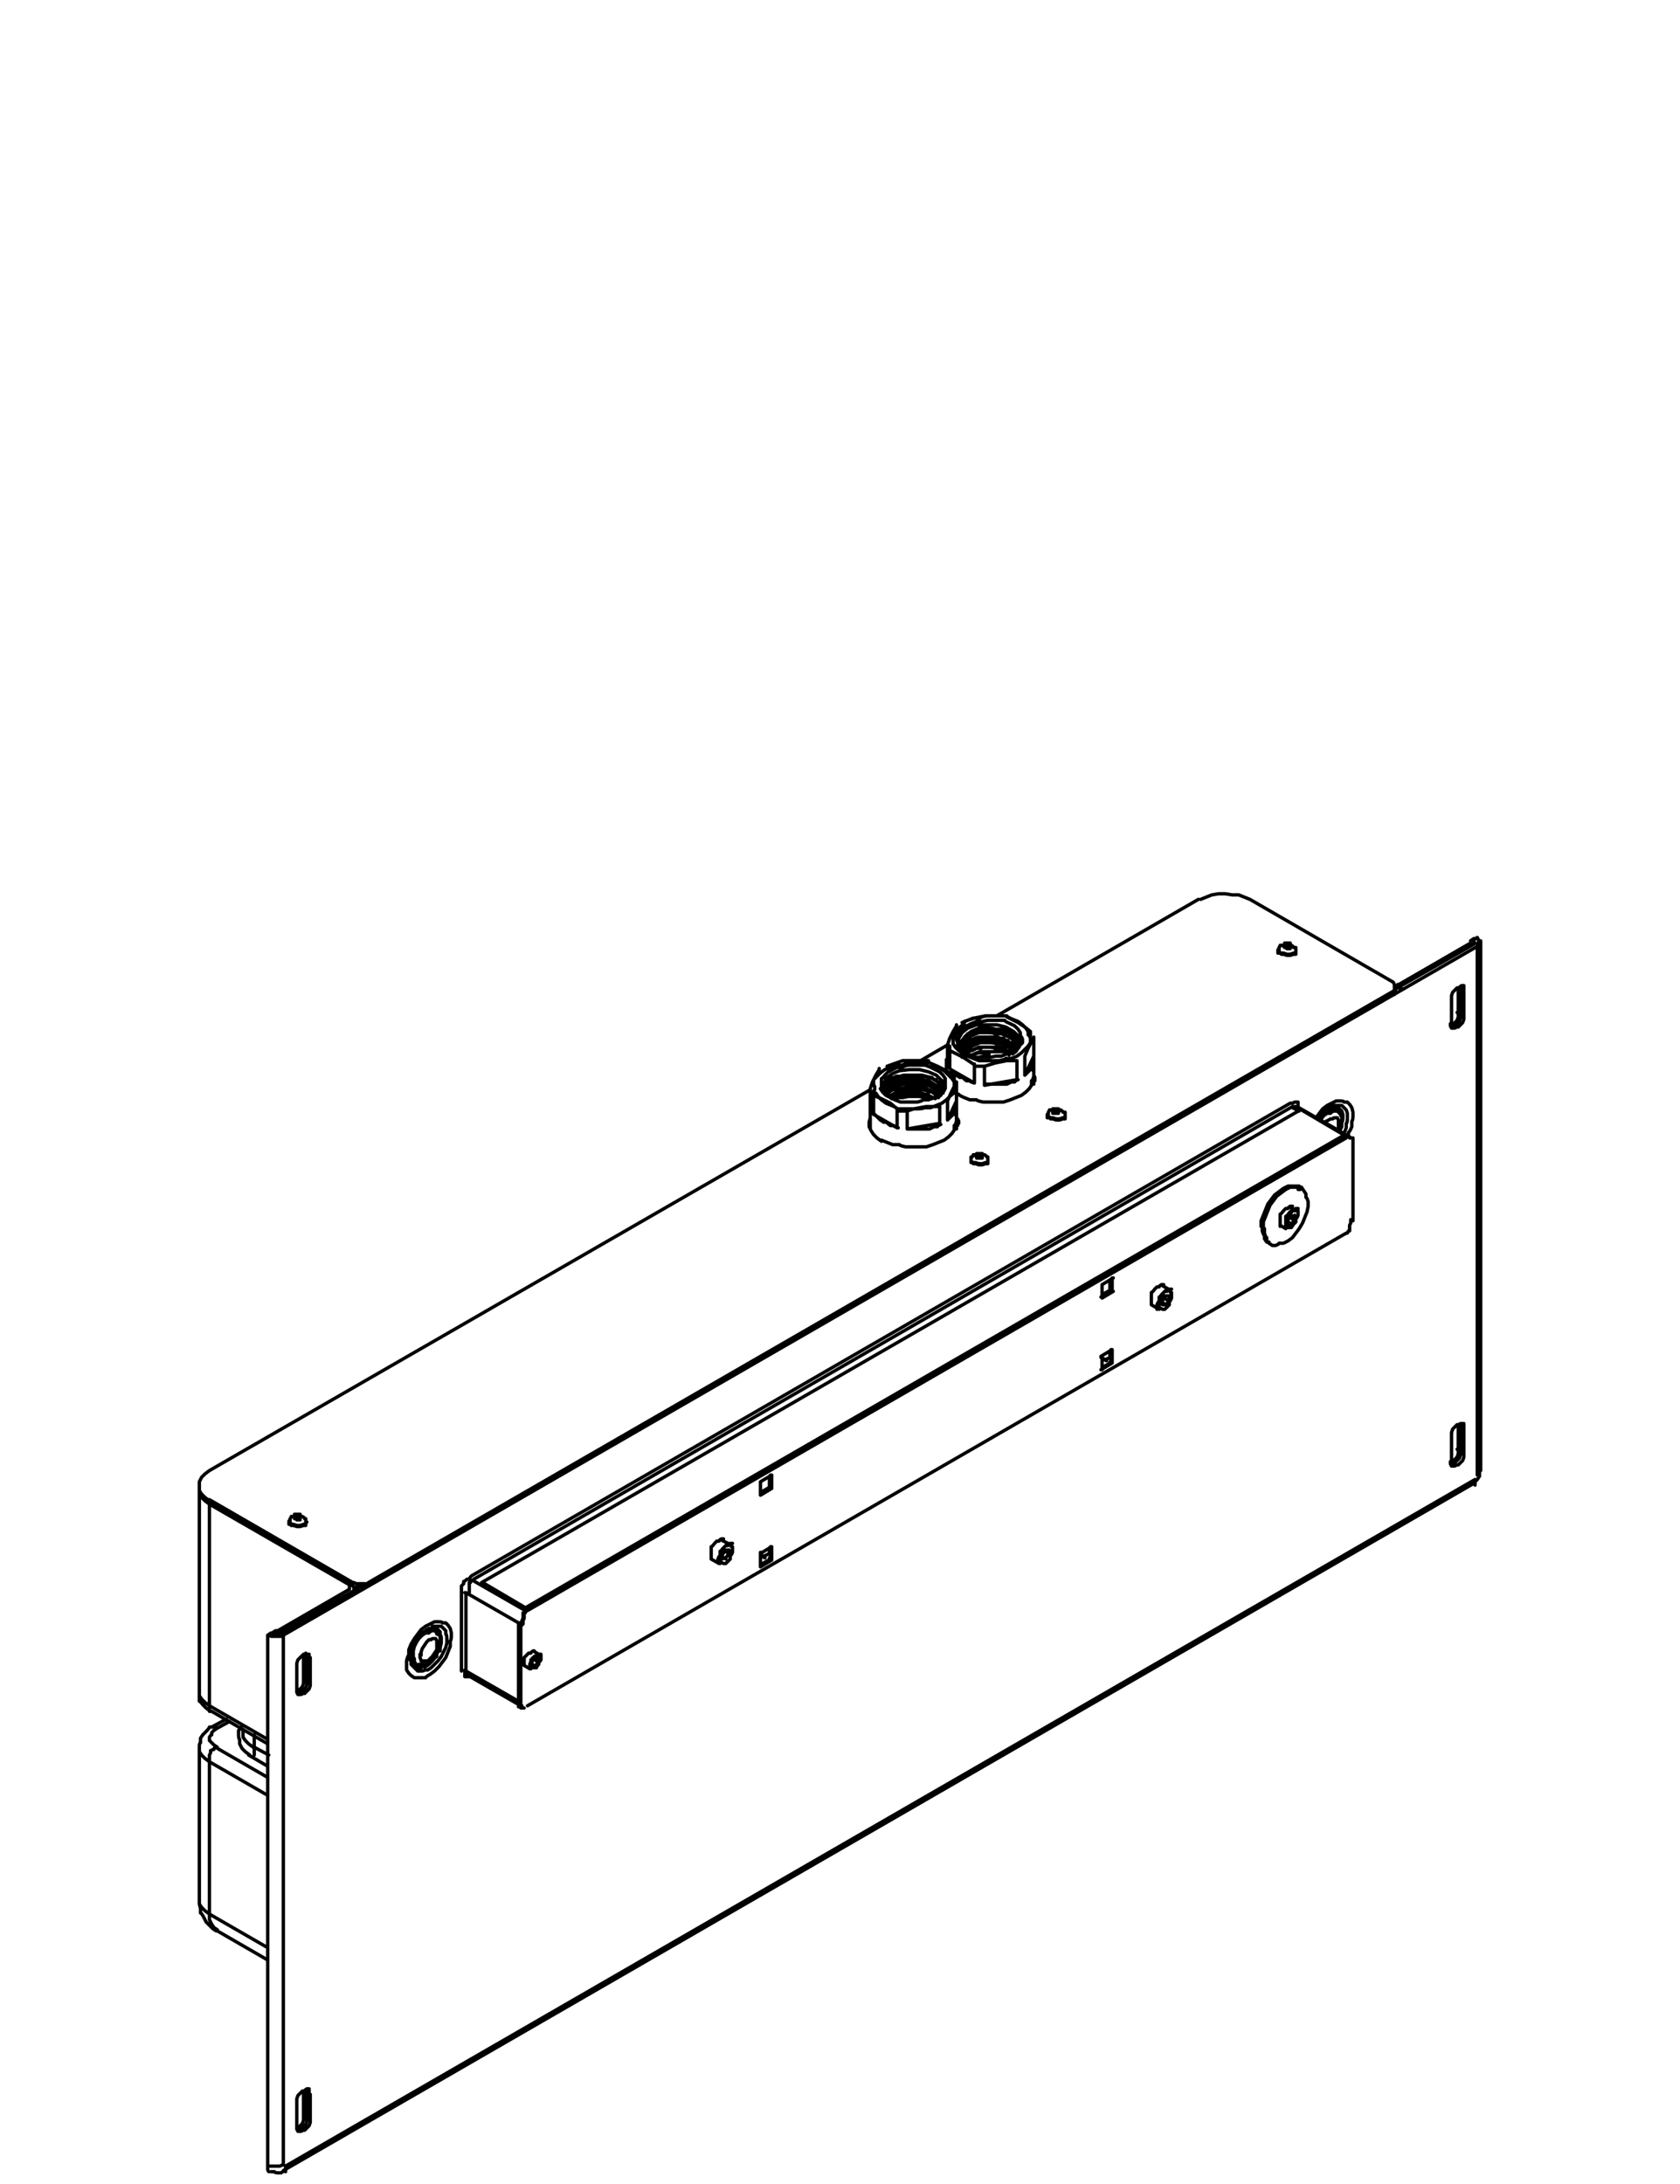 <?xml version="1.0" encoding="UTF-8"?>
<svg xmlns="http://www.w3.org/2000/svg" version="1.1" viewBox="0 0 150 195">
  <defs>
    <style>
      .cls-1 {
        fill: none;
        stroke: #000;
        stroke-linecap: round;
        stroke-linejoin: round;
        stroke-width: .3px;
      }
    </style>
  </defs>
  <!-- Generator: Adobe Illustrator 28.7.1, SVG Export Plug-In . SVG Version: 1.2.0 Build 142)  -->
  <g>
    <g id="Livello_1">
      <path class="cls-1" d="M131.9,131.7h.1c0,0,0-.2,0-.2h0c0-.1,0-.2,0-.2M119.7,99.6v-.3c-.1,0-.3-.2-.3-.2h-.2c0-.1-.3-.1-.3-.1h-.3c0,0-.3.2-.3.2l-.3.2-.2.2M119.6,101l.2-.4v-.4c.1,0,.1-.4.1-.4M119.9,99.8v-.3s-.1-.3-.1-.3l-.2-.2h-.2c0-.1-.3-.2-.3-.2h0M120,101.2h0c0,0,.2-.5.2-.5v-.4c.1,0,.1-.4.1-.4M120.3,99.8v-.4s-.1-.3-.1-.3l-.2-.2-.2-.2h-.3c0,0-.3,0-.3,0h-.2M115.8,98.8h0s-.1,0-.1,0h-.1s-.1,0-.1,0M131.7,132.1h0c0,.1,0,.3,0,.3h0c0,0,0,.2,0,.2M25.5,193.4h0c0,.1,0,.3,0,.3h0c0,0,0,.2,0,.2M41.6,149.2h0c0,.1,0,.3,0,.3h0c0,0,0,.2,0,.2M37.7,148.7h-.2s-.3,0-.3,0h-.2c0-.1-.2-.3-.2-.3v-.3c-.1,0-.1-.3-.1-.3M37.4,146.1h0c0,0,.3-.3.3-.3l.3-.2h.3c0-.1.3-.1.3-.1h.2c0,0,.2.2.2.2v.2c.1,0,.2.1.2.1M36.7,147.8v-.4s.1-.4.1-.4M39,147.7v.2c-.1,0-.4.4-.4.4l-.3.3-.3.2h-.3c0,.1-.3.2-.3.2h-.3s-.2-.2-.2-.2l-.2-.2v-.3c-.1,0-.1-.3-.1-.3M38.6,145.3h.3s.2.2.2.2l.2.2v.3c.1,0,.1.3.1.3v.4s-.1.4-.1.4v.3M38.6,145.2h.2s.3,0,.3,0h.3c0,0,.2.2.2.2l.2.2v.3c.1,0,.1.4.1.4v.4s-.1.4-.1.4l-.2.4-.2.4-.3.4-.3.3-.3.3-.3.2h-.3c0,.1-.3.1-.3.1h-.3c0,0-.2-.2-.2-.2l-.2-.2v-.3c-.1,0-.1-.4-.1-.4M116,99.2l-.6-.3M120.4,101.4v-.3c.1,0,.3-.5.3-.5v-.5c.1,0,.1-.5.1-.5M120.8,99.7v-.4s-.1-.4-.1-.4l-.2-.3-.2-.2h-.3c0-.1-.3-.1-.3-.1h-.4c0,0-.4.2-.4.2l-.4.2-.4.3-.3.4-.3.4M42,149.7h0s-.2,0-.2,0h-.3s0-.1,0-.1h0c0-.1,0-.3,0-.3v-.2M115.2,98.5h.2c0,0,.2-.1.2-.1h.3s0,.1,0,.1h0c0,.1,0,.3,0,.3h0M18.7,170.9l-.4-.3-.3-.3-.2-.3v-.4M18.7,170.9v.5s.2.4.2.4l.2.3.3.2M18.9,154.2h.1s.1,0,.1,0h.1s.1,0,.1,0M18.7,157.3l-.4-.3-.3-.3-.2-.3v-.4M21.7,154.7v.4c0,0,.2.3.2.3l.3.3.4.3M20.5,153.7l-1.1.6M23.9,157.7l-1.7-1M22.3,156.7l-.4-.3-.3-.3-.2-.4v-.4c-.1,0-.1-.4-.1-.4v-.4c.1,0,.3-.4.3-.4h0M18.7,170.9l5.2,3M19.4,156.1l4.5,2.6M23.9,160.3l-5.2-3M22.7,156v-1.1M22.7,156l1.3.7M18.7,152.3h0c0,.1,0,.3,0,.3h0c0,0,0,.2,0,.2M17.8,151v.4c0,0,.2.3.2.3l.3.3.4.3M18.7,152.3l5.2,3M31.2,141.9v-.5M68.7,138.7l-.4.2M99.1,121.2l-.4.2M118.4,100.3v-.2c.1,0,.4-.2.4-.2h.2c0-.1.2-.1.2-.1h.2c0,0,.1.2.1.2v.2c0,0,0,.3,0,.3v.3c0,0-.1.1-.1.1M31.8,141.8h0M130.4,129.6v.3s-.1.3-.1.3l-.2.2-.2.2h-.2c0,.1-.1.2-.1.2M130.4,127.4v2.3M130.7,129.8l-.3-.2M130.4,127.1h0s0,.3,0,.3M130.7,127.5l-.3-.2M130.4,90.6v.3s-.1.3-.1.3l-.2.2-.2.2h-.2c0,.1-.1.2-.1.2M130.4,88.4v2.3M130.7,90.8l-.3-.2M131.6,83.9h0M130.4,88.1h0s0,.3,0,.3M130.7,88.5l-.3-.2M119.1,98.8h-.2s-.3.2-.3.2M119.1,98.7h-.2c0,0-.3.3-.3.3l-.3.3-.3.3-.2.3M23.9,193.3v.2s0,.2,0,.2h0c0,.1.1.2.1.2M27.4,189.1v.3s-.1.3-.1.3l-.2.2-.2.2h-.2c0,.1-.1.2-.1.2M27.4,186.9v2.3M27.7,189.3l-.3-.2M27.3,186.6h0s0,.3,0,.3M27.7,187l-.3-.2M115.4,98.8h0s0,0,0,0h0s0,0,0,0h0s0,0,0,0h0s0,0,0,0M41.6,149.2h0s0,0,0,0h0s0,0,0,0h-.1s0,0,0,0h0M42.2,141.1h0s0,0,0,0h0s0,0,0,0h0s0,0,0,0h0M41.6,142.2h0s0,0,0,0h0s0,0,0,0h-.1s0,0,0,0h0M38.1,145.5h.3c0-.1.3-.2.3-.2M36.6,148.2v-.4s.1-.4.1-.4l.2-.4.2-.4.3-.4.3-.3.3-.3.3-.2h.2M115.4,98.8l-73.1,42.2M41.6,142.2v7M41.6,149.2l4.7,2.7M46.3,144.9v7M46.3,151.9h0c0,.1,0,.3,0,.3h0c0,0,0,.2,0,.2M120.5,101.5h0s-.1,0-.1,0h-.1s-.1,0-.1,0M120.1,101.6l-73.1,42.2M42.2,141.1l4.7,2.7M42.2,141.1h-.1c0,0-.1.2-.1.2h-.1c0,.1,0,.3,0,.3h0c0,.1,0,.3,0,.3v.2s0,.1,0,.1M46.3,144.9l-4.7-2.7M47,143.8h-.1c0,0-.1.2-.1.2h-.1c0,.1,0,.3,0,.3v.2c0,0-.1.2-.1.2v.2s0,.2,0,.2M27.4,150.1v.3s-.1.3-.1.3l-.2.2-.2.2h-.2c0,.1-.1.1-.1.1M27.4,147.9v2.3M27.7,150.3l-.3-.2M27.3,147.6h0s0,.3,0,.3M27.7,148l-.3-.2M40.3,146.2v-.4s-.1-.4-.1-.4l-.2-.3-.2-.2h-.3c0-.1-.3-.1-.3-.1h-.4c0,0-.4.2-.4.2l-.4.2-.4.3-.3.4-.3.4-.3.5-.2.5v.5c-.1,0-.2.5-.2.5v.8c0,0,.2.3.2.3l.2.2.3.2h.3c0,0,.3,0,.3,0h.4c0-.1.4-.3.4-.3l.4-.3.4-.4.3-.4.3-.4.2-.5.2-.5v-.5c.1,0,.1-.5.1-.5M41.2,149.2v-7M41.2,142.2v-.2s0-.2,0-.2v-.2c0,0,.2-.2.2-.2v-.2c.1,0,.3-.2.3-.2h.2c0-.1.2-.3.2-.3M42.1,140.7l73.1-42.2M131.9,131.7v-47.3M25.3,193.3h0s0,0,0,0h0s0,0,0,0h0s0,0,0,0h0s0,0,0,0M25.5,193.4l106.2-61.3M131.7,132.1h0s0,0,0,0h0s0,0,0,0h0s0,0,0,0h0M129.6,130.5v-2.3M129.6,128.2v-.3s.1-.3.1-.3l.2-.2.2-.2h.2c0-.1.2-.1.2-.1h.2c0,0,0,.2,0,.2v.2M130.7,127.5v2.3M130.7,129.8v.3s-.1.3-.1.3l-.2.2-.2.2h-.2c0,.1-.2.1-.2.1h-.2c0,0-.1-.2-.1-.2v-.2M129.6,91.5v-2.3M129.6,89.2v-.3s.1-.3.1-.3l.2-.2.2-.2h.2c0-.1.2-.2.2-.2h.2c0,0,0,.2,0,.2v.2M130.7,88.5v2.3M130.7,90.8v.2s-.1.3-.1.3l-.2.2-.2.2h-.2c0,.1-.2.1-.2.1h-.2c0,0-.1-.2-.1-.2v-.2M26.5,151v-2.3M26.5,148.7v-.2s.1-.3.1-.3l.2-.2.2-.2h.2c0-.1.2-.1.2-.1h.2c0,0,0,.2,0,.2v.2M27.7,148v2.3M27.7,150.3v.2s-.1.3-.1.3l-.2.2-.2.2h-.2c0,.1-.2.1-.2.1h-.2c0,0-.1-.2-.1-.2v-.2M26.5,190v-2.3M26.5,187.7v-.3s.1-.3.1-.3l.2-.2.2-.2h.2c0-.1.2-.2.2-.2h.2c0,0,0,.2,0,.2v.2M27.7,187v2.3M27.7,189.3v.2s-.1.3-.1.3l-.2.2-.2.2h-.2c0,.1-.2.1-.2.1h-.2c0,0-.1-.2-.1-.2v-.2M25.3,146l106.6-61.5M131.9,84.5h.1c0,0,0-.2,0-.2h0c0-.1,0-.2,0-.2h0c0-.1,0-.2,0-.2h0c0,0-.1-.2-.1-.2M131.9,83.7l-.3.2M131.6,83.8h0s0,.1,0,.1h0c0,0,0,.1,0,.1h0c0,0,0,.1,0,.1h0s0,0,0,0M32,141.8l-7,4M131.6,84.3l-7,4M25,145.8h0s0,0,0,0h-.1s-.1,0-.1,0h-.1s-.1,0-.1,0h0s0,0,0,0M24.2,145.8l-.3.2M25.3,146v47.3M23.9,146h.1c0,0,.2.1.2.1h.2s.2,0,.2,0h.2s.2,0,.2,0h.2s.1-.1.1-.1M23.9,146v47.3M25.3,193.3h-.1c0,0-.2.1-.2.1h-.2s-.2,0-.2,0h-.2s-.2,0-.2,0h-.2s-.1-.1-.1-.1M130.2,129.5v.3s-.1.3-.1.3l-.2.2-.2.2h0M130.2,127.2v2.3M130.4,129.6l-.3-.2M130.4,127.4l-.3-.2M130.2,90.5v.3s-.1.3-.1.3l-.2.2-.2.2h0M130.2,88.2v2.3M130.4,90.6l-.3-.2M131.3,84h0M130.4,88.4l-.3-.2M27.1,189v.3s-.1.3-.1.3l-.2.2-.2.2h-.1M27.1,186.7v2.3M27.4,189.1l-.3-.2M27.4,186.9l-.3-.2M22.7,156h0c0,0,0,.2,0,.2h0c0,0,0,.2,0,.2h0c0,0,0,.2,0,.2h0c0,0,0,.1,0,.1M19.4,154.3l-.3.2-.2.2v.2c-.1,0-.2.2-.2.2v.3s.2.2.2.2l.2.2.3.2M18.7,157.3v13.6M18.7,157.3v-.2s0-.2,0-.2v-.2c0,0,.1-.2.1-.2v-.2c.1,0,.2-.1.2-.1h.1c0-.1.1-.2.1-.2M18.7,134.3v18M27.1,150v.3s-.1.3-.1.3l-.2.2-.2.2h-.1M27.1,147.7v2.3M27.4,150.1l-.3-.2M27.4,147.9l-.3-.2M130.4,88.1h0s0,.3,0,.3M130.4,88.4v2.3M130.4,90.6v.3s-.1.3-.1.3l-.2.2-.2.2h-.2c0,.1-.1.2-.1.2M130.4,127.1h0s0,.3,0,.3M130.4,127.4v2.3M130.4,129.6v.3s-.1.3-.1.3l-.2.2-.2.2h-.2c0,.1-.1.2-.1.2M27.3,186.6h0s0,.3,0,.3M27.4,186.9v2.3M27.4,189.1v.3s-.1.3-.1.3l-.2.2-.2.2h-.2c0,.1-.1.2-.1.2M27.3,147.6h0s0,.3,0,.3M27.4,147.9v2.3M27.4,150.1v.3s-.1.3-.1.3l-.2.2-.2.2h-.2c0,.1-.1.1-.1.1M124.8,87.9h0s0,0,0,0h0M17.8,133v.4c0,0,.2.3.2.3l.3.3.4.3M18.7,134.3l12.5,7.2M31.2,141.5h0s0,0,0,0h0c0,0,0,.1,0,.1h0c0,0,0,.1,0,.1h0s0,0,0,0M31.2,141.9l-6.4,3.7M24.8,145.6h0s0,0,0,0h-.1s0,0,0,0M24.6,145.6l-.3.2M25.1,145.8l6.4-3.7M31.5,142.1h.1c0,0,0-.2,0-.2h0c0-.1,0-.2,0-.2M124.6,88.2h.2s.2,0,.2,0h.1M125.1,88l6.4-3.7M131.6,83.9h0s0,0,0,0h0c0,0,0,.1,0,.1h0c0,0,0,.1,0,.1h0c0,0,0,.1,0,.1M131.3,84l.3-.2M131.3,84.2h0s0,0,0,0h0s0,0,0,0h0s0,0,0,0M131.3,84.2l-6.4,3.7M24.3,145.8h0s0,0,0,0h.1s.1,0,.1,0h.1s.1,0,.1,0h0s0,0,0,0M24.3,145.9h0M92.3,94.3l-.8,1.7M91,93.3v-.2s-.3-.5-.3-.5l-.6-.4-.7-.3h-.6c0-.1-.6-.1-.6-.1h-.8c0,0-.7.3-.7.3l-.5.4-.3.4v.3M91,93.5l-.3-.5-.6-.4-.7-.3h-.6c0-.1-.6-.1-.6-.1h-.8c0,0-.7.3-.7.3l-.5.4-.3.4h0M90.8,93.7v-.2c-.1,0-.7-.4-.7-.4l-.7-.3h-.6c0-.1-.6-.1-.6-.1h-.8c0,0-.7.3-.7.3l-.5.4-.2.3M90.7,93.9l-.5-.4-.7-.3h-.6c0-.1-.6-.1-.6-.1h-.8c0,0-.7.3-.7.3l-.5.4h0M90.4,94.1l-.3-.2-.7-.3h-.6c0-.1-.6-.1-.6-.1h-.8c0,0-.7.3-.7.3l-.4.2M88.3,93.9h-.8c0,0-.7.3-.7.3h0M88.3,93.9v.3M87,96.7l-2.1-1.2M87.1,94.4h.3c0,0,.8-.2.8-.2M86.6,94.2h.2c0,0,.4-.2.4-.2h.5c0,0,.2-.1.2-.1h.2s.3,0,.3,0h.8c0,0,0,0,0,0h0s.2,0,.2,0h.2s.2.1.2.1h0s.3.2.3.2M86.3,94h.1c0-.1.2-.2.2-.2h.2c0,0,.4-.2.4-.2h.4c0,0,.1-.1.1-.1h.1s.3,0,.3,0h.6s.4,0,.4,0h.2s.2,0,.2,0h.2c0,0,0,0,0,0h0s0,0,0,0h0s.2,0,.2,0h.2c0,.1.2.3.2.3M85.9,94.4h0M86,93.8h0s.2-.3.2-.3l.3-.2h.3c0-.1.4-.3.4-.3h.4c0,0,.3-.1.3-.1h.4s.5,0,.5,0h.5c0,0,.2.1.2.1h.2c0,0,.2.2.2.2l.3.2.3.2h.1c0,.1,0,.1,0,.1M85.9,93.5h0s.4-.5.4-.5h0c0,0,0-.1,0-.1h0s.2-.1.2-.1h.4c0-.1.5-.2.5-.2h.3s.3,0,.3,0h.5s.3,0,.3,0h.3s.2.1.2.1h.3c0,0,.2.2.2.2h.2c0,.1.2.2.2.2h.2c0,.1.1.3.1.3v.2c.1,0,.2,0,.2,0M85.8,93.3h0c0-.1,0-.3,0-.3l.4-.4.3-.2h.3c0-.1.3-.2.3-.2h.3c0,0,.2-.1.2-.1h.2s.3,0,.3,0h.7s.4,0,.4,0h.3c0,0,.3.1.3.1h.2c0,0,.4.3.4.3l.3.2h0c0,0,0,.2,0,.2h0c0,0,0,.2,0,.2h0c0,0,0,.2,0,.2h0M86.2,93.9h0s0,0,0,0h0s-.1-.2-.1-.2h0c0,0,0-.2,0-.2v-.3c0,0,0,0,0,0h0c0-.1,0-.2,0-.2h0c0,0,0-.2,0-.2h0c0,0,0-.1,0-.1h0s0,0,0,0h0s0,0,0,0h0s.1-.2.1-.2h.1c0-.1.1-.2.1-.2h.2c0-.1.2-.2.2-.2h.4c0-.1.5-.2.5-.2h.4s.4,0,.4,0h.2s.2,0,.2,0h.2s.2,0,.2,0h.2s0,0,0,0h0s.3.1.3.1h.2c0,0,.2.1.2.1h.1c0,0,.1.1.1.1h.1c0,0,.1.2.1.2h0c0,0,0,0,0,0h0c0,0,.1.2.1.2h0c0,.1,0,.2,0,.2h0c0,.1,0,.2,0,.2h0M88.3,94.2v-.2M86.4,94l-.6-.5v-.3M86.7,94.2l.7-.2h.8M88.2,94h0M90.7,93.9l.2-.3.2-.5v-.5c-.1,0-.6-.5-.6-.5l-.7-.4-.8-.2h-.9s-.9,0-.9,0l-.8.3-.5.4-.3.5v.5s.4.5.4.5l.4.3M90.7,93.9l-.3.2M90.8,96.4l-2.9.5M86.3,91.6l.4-.2.5-.2h.5c0,0,.5-.1.5-.1h.5s.5,0,.5,0h.5c0,.1.5.3.5.3l.4.2.3.3.2.3v.3c.1,0,.2.3.2.3v.3c0,0-.3.3-.3.3l-.3.3-.4.2-.4.2-.5.2h-.5c0,0-.5.1-.5.1h-.5s-.5,0-.5,0h-.5c0-.1-.5-.3-.5-.3l-.4-.2-.3-.3-.2-.3v-.3c-.1,0-.1-.3-.1-.3v-.3c0,0,.3-.3.3-.3l.3-.3.4-.2M87.9,95.2l1-.3,1-.2h.9M91.5,94.3l.3-.7.3-.6.2-.4M92,92.1l-.5-.4-.6-.4-1-.5M89,90.7h-1s-1,.2-1,.2l-.9.3M85.4,91.6l-.3.5-.3.6-.2.6M84.8,93.8l.4.2.8.4.9.6M85.9,91.3l.5-.2.5-.2h.6c0-.1.6-.2.6-.2h.6s.6,0,.6,0h.6c0,.1.5.3.5.3l.5.2.4.3.3.3.2.3v.3c.1,0,.2.3.2.3v.4c0,0-.2.3-.2.3l-.3.3-.3.3-.4.3-.5.2h-.5c0,.1-.6.2-.6.2h-.6s-.6,0-.6,0h-.6c0,0-.5-.2-.5-.2l-.5-.2-.4-.2-.4-.3-.3-.3-.2-.3v-.3c0,0,0-.3,0-.3v-.3c.1,0,.3-.3.3-.3l.3-.3.4-.3M91.5,94.3h0c0,0,0,.1,0,.1h0c0,0,0,.1,0,.1h0s0,0,0,0h0s0,0,0,0M90.8,94.7v1.6M87.9,96.8h.4s.4,0,.4,0h.4s.4,0,.4,0h.4c0,0,.4-.2.4-.2h.3c0-.1.3-.2.3-.2M87.9,96.8v-1.6M87.9,95.2h-.1s-.1,0-.1,0h-.1s-.1,0-.1,0h-.1s-.1,0-.1,0h-.1s-.1,0-.1,0M87,95v1.6M84.8,95.4l.2.2.2.2.2.2.3.2h.3c0,.1.3.3.3.3h.3c0,.1.4.2.4.2M84.8,95.4v-1.6M84.8,93.8h0c0,0,0-.1,0-.1h0c0,0,0-.1,0-.1h0c0,0,0-.1,0-.1h0c0,0,0-.1,0-.1M84.6,93.3v1.7M84.6,94.3v.2s0,.2,0,.2v.2M85.4,91.6h0s0-.1,0-.1h0s0,0,0,0h0s0,0,0,0h0s0,0,0,0M89,90.7h.1s.1,0,.1,0h.1s.1,0,.1,0h.1s.1,0,.1,0h.1s.1,0,.1,0M92,92.1h0c0,0,0,.1,0,.1h0c0,0,0,.1,0,.1h0c0,0,0,.1,0,.1h0c0,0,0,.1,0,.1M92.3,92.6v1.7M91.5,96l.2-.2.2-.2.2-.2v-.2c.1,0,.2-.2.2-.2v-.2s0-.2,0-.2v-.2M91.5,96v-1.7M85.4,98.3l-.8,1.7M84.2,97.1v-.5c0,0-.3-.3-.3-.3M84.1,97.3v-.2s-.4-.5-.4-.5l-.6-.4-.8-.2h-.8c0,0-.8,0-.8,0l-.7.2-.4.2-.3.3-.3.5v.2M84.1,97.5h0s-.4-.5-.4-.5l-.6-.4-.8-.2h-.8c0,0-.8,0-.8,0l-.7.2-.4.2-.3.3-.2.4M83.9,97.7l-.2-.3-.6-.4-.8-.2h-.8c0,0-.8,0-.8,0l-.7.2-.4.2-.3.3v.2M83.8,97.9h0c0,0-.6-.4-.6-.4l-.8-.2h-.8c0,0-.8,0-.8,0l-.7.2-.4.2-.3.2M83.5,98.1l-.4-.2-.8-.2h-.8c0,0-.8,0-.8,0l-.7.2-.4.2M79.8,98.1h.1c0,0,.1-.1.1-.1h.2c0,0,0,0,0,0h.4c0,0,.5-.1.5-.1h.5s.3,0,.3,0h.2s.4.1.4.1h.3c0,0,.1.1.1.1h.2M79.4,97.9h0s.3-.2.3-.2h.1c0,0,.2-.1.2-.1h.2c0,0,0,0,0,0h0s0,0,0,0h0s.2,0,.2,0h.3s.3,0,.3,0h.5s.2,0,.2,0h.1s.2,0,.2,0h.3c0,0,.3.1.3.1h.3c0,.1.2.3.2.3h.1c0,0,0,.1,0,.1M79.2,97.8h0c0,0,.2-.3.2-.3l.3-.2h.2c0,0,.2-.1.2-.1h.3c0,0,.4-.1.4-.1h.5s.2,0,.2,0h.3s.3,0,.3,0h.4c0,0,.4.2.4.2h.1c0,0,.3.2.3.2h.2c0,.1.2.3.2.3h0M79,97.6h0s.1-.2.1-.2h0c0-.1.2-.2.2-.2h.2c0-.1.2-.2.2-.2h.2c0,0,.2-.2.2-.2h.3c0,0,.3-.1.3-.1h.3s.3,0,.3,0h.5s.3,0,.3,0h.3s.3.1.3.1h.2c0,0,.2.2.2.2h.2c0,.1.2.2.2.2h.2c0,.1.1.3.1.3h.1c0,.1,0,.2,0,.2M78.9,97.4h0s0-.1,0-.1h0c0-.1.1-.3.1-.3h.1c0-.1.2-.3.2-.3h.3c0-.1.2-.2.2-.2h.3c0,0,.2-.1.2-.1h.4c0,0,.4,0,.4,0h.5s.2,0,.2,0h.2s0,0,0,0h0s.3,0,.3,0h.2c0,0,.2.1.2.1h.3c0,.1.3.3.3.3h.1c0,0,.1.2.1.2h.1c0,.1,0,.2,0,.2h0c0,.1,0,.2,0,.2M79,97.5h0c0-.1,0-.4,0-.4v-.3c0,0,.2-.2.2-.2l.2-.2h0c0,0,.1-.1.1-.1h.1c0,0,.1-.1.1-.1h.1c0,0,0,0,0,0h0s.2-.1.2-.1h.2s.2,0,.2,0h.2s.2,0,.2,0h.2s.2,0,.2,0h.6s.2,0,.2,0h.2s.2,0,.2,0h.2s.2.1.2.1h.2c0,0,0,0,0,0h.2c0,0,.2.2.2.2h.2c0,.1.1.2.1.2h.1c0,.1.1.2.1.2h0c0,.1,0,.1,0,.1h0c0,.1,0,.3,0,.3M83.9,96.3l-.3-.3-.7-.3-.8-.2h-.9s-.9.1-.9.1l-.7.3-.5.4-.2.5v.5c0,0,.5.5.5.5l.4.2M83.9,96.3l.2.3v.3c.1,0,0,.3,0,.3v.3c-.1,0-.4.3-.4.3l-.3.2M84.4,96.5v.3s-.2.6-.2.6l-.5.5h-.2M83.6,98h.2c0-.1.2-.2.2-.2h0c0,0,.1-.2.1-.2h.1c0-.1,0-.2,0-.2v-.2c0,0,0,0,0,0v-.2s0-.2,0-.2h0c0,0,0-.2,0-.2h0c0-.1,0,0,0,0h0c0,0,0-.1,0-.1h0s0,.1,0,.1M84.4,96.5v.5s-.1.4-.1.4M83.9,100.3l-2.9.5M80.1,100.7l-2.1-1.2M78.7,97.2v-.3c0,0,0-.3,0-.3v-.3c.1,0,.3-.3.3-.3l.3-.3.4-.2.4-.2h.5c0-.1.5-.2.5-.2h.5s.5,0,.5,0h.5c0,0,.5.2.5.2l.4.2.4.2.3.3.2.3v.3c0,0,0,.3,0,.3v.3c-.1,0-.3.3-.3.3l-.3.3-.4.2-.5.2h-.5c0,.1-.5.2-.5.2h-.5s-.5,0-.5,0h-.5c0,0-.5-.2-.5-.2l-.4-.2-.4-.2-.3-.3-.2-.3M84.6,98.3l.3-.7.3-.6.2-.4M85.2,96.1l-.7-.5-.8-.4-.7-.3M82.1,94.7h-1.5c0,0-1.4.5-1.4.5M78.5,95.5l-.3.5-.3.6-.2.6M78,97.8l.7.3.8.4.6.5M81,99.2l.6-.2,1.1-.2h1.2M78.1,97.3v-.3c-.1,0-.1-.3-.1-.3v-.3c0,0,.3-.3.3-.3l.3-.3.4-.3.5-.2.5-.2h.6c0-.1.6-.2.6-.2h.6s.6,0,.6,0h.6c0,0,.5.3.5.3l.5.2.4.3.3.3.3.3.2.3v.4s0,.3,0,.3v.3c-.1,0-.4.3-.4.3l-.3.3-.4.3-.5.2-.5.2h-.6c0,.1-.6.1-.6.1h-.6s-.6,0-.6,0h-.6c0-.1-.5-.3-.5-.3l-.5-.2-.4-.3-.3-.3-.2-.3M85.2,96.1h0c0,0,0,.1,0,.1h0c0,0,0,.1,0,.1h0c0,0,0,.1,0,.1h0c0,0,0,.1,0,.1M85.4,96.6v1.7M84.6,100l.2-.2.2-.2.2-.2v-.2c.1,0,.2-.2.2-.2v-.2s0-.2,0-.2v-.2M84.6,100v-1.7M84.6,98.3h0c0,0,0,.1,0,.1h0c0,0,0,.1,0,.1h0s0,0,0,0h0s0,0,0,0M83.9,98.7v1.6M81,100.8h.4s.4,0,.4,0h.4s.4,0,.4,0h.4c0,0,.4-.2.4-.2h.3c0-.1.3-.2.3-.2M81,100.8v-1.6M81,99.2h-.1s-.1,0-.1,0h-.1s-.1,0-.1,0h-.1s-.1,0-.1,0h-.1s-.1,0-.1,0M80.1,99v1.6M78,99.4l.2.2.2.2.2.2.3.2h.3c0,.1.3.3.3.3h.3c0,.1.4.2.4.2M78,99.4v-1.6M78,97.8h0c0,0,0-.1,0-.1h0c0,0,0-.1,0-.1h0c0,0,0-.1,0-.1h0c0,0,0-.1,0-.1M77.7,97.2v1.6M77.7,98.3v.2s0,.2,0,.2v.2M78.5,95.5h0s0-.1,0-.1h0s0,0,0,0h0s0,0,0,0h0s0,0,0,0M82.1,94.7h.1s.1,0,.1,0h.1s.1,0,.1,0h.1s.1,0,.1,0h.1s.1,0,.1,0M87.5,103.2h-.2M87.4,103.3h-.1M87.7,103.3h0M87.5,103.2v-.2M87.6,103.3h-.1M87.2,103.3v-.2M87.7,103.3h0M87.6,103.3h0s0,0,0,0h0s0,0,0,0h-.1M87.4,103.3h0s0,0,0,0h0s0,0,0,0M87.2,103.1v.2M87.5,103h-.3M87.8,103.1h-.2M87.7,103.3v-.2M87.4,103.4h.3M87.1,103.2h.2M86.7,103.6h0s0,.2,0,.2h.2M86.9,103.9h.2c0,0,.3.1.3.1h.3s.3-.1.3-.1h.2c0-.1,0-.3,0-.3h0M87.2,103.4h.1s.1,0,.1,0h.2s.1,0,.1,0h0c0,0,0-.2,0-.2h0c0,0,0-.2,0-.2h-.1s-.2,0-.2,0h-.1s-.1,0-.1,0h0c0,0,0,.2,0,.2h0c0,0,0,.2,0,.2M86.7,103.3h0c0,0,0,.2,0,.2v.2c0,0,.2.1.2.1M86.9,103.8h.2c0,0,.3.1.3.1h.3s.3-.1.3-.1h.2c0-.1,0-.3,0-.3v-.2s0,0,0,0M94.4,99.3h-.2M94.2,99.3h-.1M94.5,99.4h0M94.4,99.3v-.2M94.5,99.3h-.1M94.1,99.3v-.2M94.5,99.4h0M94.5,99.3h0s0,0,0,0h0s0,0,0,0h-.1M94.2,99.3h0s0,0,0,0h0s0,0,0,0M94.1,99.1v.2M94.4,99h-.3M94.6,99.2h-.2M94.5,99.3v-.2M94.2,99.4h.3M94,99.3h.2M93.5,99.6h0s0,.2,0,.2h.2M93.8,99.9h.2c0,0,.3.1.3.1h.3s.3-.1.3-.1h.2c0-.1,0-.3,0-.3h0M94,99.4h.1s.2,0,.2,0h.1s.1,0,.1,0h0c0,0,0-.2,0-.2h0c0,0,0-.2,0-.2h-.1s-.1,0-.1,0h-.2s-.1,0-.1,0h0c0,0,0,.2,0,.2h0c0,0,0,.2,0,.2M93.6,99.3h0c0,0,0,.2,0,.2v.2c0,0,.2.1.2.1M93.8,99.8h.2c0,0,.3.1.3.1h.3s.3-.1.3-.1h.2c0-.1,0-.3,0-.3v-.2s0,0,0,0M115,84.5h-.2M114.9,84.6h-.1M115.1,84.6h0M115,84.5v-.2M115.1,84.6h-.1M114.7,84.6v-.2M115.1,84.6h0M115.1,84.6h0s0,0,0,0h0s0,0,0,0h-.1M114.9,84.6h0s0,0,0,0h0s0,0,0,0M114.7,84.4v.2M115,84.3h-.3M115.2,84.4h-.2M115.2,84.6v-.2M114.9,84.7h.3M114.6,84.5h.2M114.1,84.9h0s0,.2,0,.2h.2M114.4,85.2h.2c0,0,.3.1.3.1h.3s.3-.1.3-.1h.2c0-.1,0-.3,0-.3h0M114.7,84.6h.1s.1,0,.1,0h.2s.1,0,.1,0h0c0,0,0-.2,0-.2h0c0,0,0-.2,0-.2h-.1s-.2,0-.2,0h-.1s-.1,0-.1,0h0c0,0,0,.2,0,.2h0c0,0,0,.2,0,.2M114.2,84.6h0s0,.2,0,.2v.2c0,0,.2.1.2.1M114.4,85.1h.2c0,0,.3.1.3.1h.3s.3-.1.3-.1h.2c0-.1,0-.3,0-.3v-.2s0,0,0,0M26.7,135.6h-.2M26.5,135.6h-.1M26.8,135.6h0M26.7,135.6v-.2M26.8,135.6h-.1M26.4,135.6v-.2M26.8,135.6h0M26.8,135.6h0s0,0,0,0h0s0,0,0,0h-.1M26.5,135.6h0s0,0,0,0h0s0,0,0,0M26.4,135.4v.2M26.7,135.3h-.3M26.9,135.4h-.2M26.8,135.6v-.2M26.5,135.7h.3M26.3,135.5h.2M25.8,135.9h0s0,.2,0,.2h.2M26,136.2h.2c0,0,.3.1.3.1h.3s.3-.1.3-.1h.2c0-.1,0-.3,0-.3h0M26.3,135.6h.1s.1,0,.1,0h.2s.1,0,.1,0h0c0,0,0-.2,0-.2h0c0,0,0-.2,0-.2h-.1s-.2,0-.2,0h-.1s-.1,0-.1,0h0c0,0,0,.2,0,.2h0c0,0,0,.2,0,.2M25.9,135.6h0s0,.2,0,.2v.2c0,0,.2.1.2.1M26,136.1h.2c0,0,.3.1.3.1h.3s.3-.1.3-.1h.2c0-.1,0-.3,0-.3v-.2s0,0,0,0M99.1,120.6v.5M98.4,121.3l.4.2M99.1,121.2h0c0,0,0,.1,0,.1h0s0,0,0,0h0s0,0,0,0h0s0,0,0,0M99.2,121.2h0c0,.1,0,.2,0,.2h0c0,0,0,.1,0,.1h0s0,0,0,0h0s0,0,0,0M99.1,115.2l-.7.4M99.1,114.4v.8M99.1,114.3h0s0,.1,0,.1M99.1,115.2h.1M99.2,114.2h0c0,.1,0,.2,0,.2M68.7,138.2v.6M67.9,138.9l.4.2M68.7,138.7h0c0,0,0,.1,0,.1h0c0,0,0,0,0,0h0s0,0,0,0h0s0,0,0,0M68.8,138.8h0c0,0,0,.2,0,.2h0c0,0,0,.1,0,.1h0s0,0,0,0h0s0,0,0,0M68.7,132.8l-.7.4M68.7,131.9v.8M68.7,131.8h0s0,.1,0,.1M68.7,132.8h.1M68.8,131.8h0s0,.1,0,.1h0M68.3,139l-.4-.2M98.7,121.4l-.4-.2M99.2,114.5v.8M99.2,115.3l-.9.5M68.8,132v.8M68.8,132.8l-.9.5M68.8,138.1v.7M99.2,120.6v.7M120.5,101.5h0s-.1,0-.1,0h-.1s-.1,0-.1,0M98.4,122.1l.9-.5M99.2,121.6v-1.1M99.2,121.6h.1M98.4,115.8l.9-.5M99.2,115.3v-1.1M99.2,115.3h.1M67.9,139.7l.9-.5M68.8,139.2v-1.1M68.8,139.2h.1M67.9,133.3l.9-.5M68.8,132.8v-1.1M68.8,132.8h.1M46.3,151.9h0c0,.1,0,.3,0,.3h0c0,0,0,.2,0,.2M120.1,101.6l-73.1,42.2M120.2,101.6h-.1M46.3,144.9v7M46.5,152h-.1M47,143.8h-.1c0,0-.1.2-.1.2h-.1c0,.1,0,.3,0,.3v.2c0,0-.1.2-.1.2v.2s0,.2,0,.2M46.5,144.9h-.1M47.1,143.8h-.1M47.1,152.3l73.1-42.2M120.2,110.1h.1c0,0,.1-.2.1-.2h.1c0-.1,0-.3,0-.3v-.2c0,0,.1-.2.1-.2v-.2s0-.1,0-.1M120.8,109v-7M120.8,102h0c0-.1,0-.2,0-.2h0c0,0,0-.2,0-.2h0s-.1,0-.1,0h-.1s-.1,0-.1,0M120.2,101.6l-73.1,42.2M47.1,143.8h-.1c0,0-.1.2-.1.2h-.1c0,.1,0,.3,0,.3v.2c0,0-.1.2-.1.2v.2s0,.1,0,.1M46.5,144.9v7M46.5,152h0c0,.1,0,.3,0,.3h0c0,0,0,.2,0,.2h0s.1,0,.1,0h.1s.1,0,.1,0M99.3,121.7l-1,.6M98.4,121.1v1.2M99.3,120.5l-1,.6M99.3,121.7v-1.2M98.4,114.7l1-.6M99.3,115.3v-1.2M98.4,115.9l1-.6M98.4,114.7v1.2M68.9,139.3l-1,.6M67.9,138.6v1.2M68.9,138.1l-1,.6M68.9,139.3v-1.2M67.9,132.3l1-.6M68.9,132.9v-1.2M67.9,133.5l1-.6M67.9,132.3v1.2M47.7,148.2l.4.2M47.5,148.6l.3.2M47.7,148l-.3.3M48,148h-.3M48,148.4v-.3M47.8,148.7l.3-.3M47.5,148.7h.3M47.5,148.4v.3M46.8,148.7h0c0,0,0-.2,0-.2v-.5c0,0,.2-.2.2-.2l.2-.2h.2c0-.1.2-.2.2-.2h.1M47.4,148.9h.1c0,0,.2,0,.2,0h.2c0-.1.2-.3.2-.3v-.2c.1,0,.2-.2.2-.2v-.4c0,0-.2,0-.2,0h-.2s-.2.1-.2.1l-.2.2v.2c-.1,0-.2.3-.2.3v.4M47.4,149h0c0,0,0-.2,0-.2v-.5c0,0,.2-.2.2-.2l.2-.2h.2c0-.1.2-.2.2-.2h.1M115.2,108.7l.4.3M115,109.1l.3.2M115.3,108.5l-.3.4M115.6,108.6h-.3M115.6,108.9v-.4M115.3,109.3l.3-.4M115,109.3h.3M115,108.9v.4M114.8,109.6h.1c0,0,.2,0,.2,0h.2c0,0,.2-.3.2-.3l.2-.2v-.3c.1,0,.2-.3.2-.3v-.2s0-.2,0-.2h-.1c0,0-.2,0-.2,0h-.2c0,0-.2.3-.2.3l-.2.2v.3c-.1,0-.2.3-.2.3v.2s0,.2,0,.2M114.8,109.7h0c0,0,0-.3,0-.3v-.2s0-.3,0-.3v-.3c.1,0,.3-.3.3-.3l.2-.2h.2c0-.1.2-.2.2-.2h.2M114.3,109.5h0c0,0,0-.3,0-.3v-.2s0-.3,0-.3v-.3c.1,0,.3-.3.3-.3l.2-.2h.2c0-.1.2-.2.2-.2h.2M64.7,138.5l.4.2M64.5,139l.3.2M64.8,138.4l-.3.4M65.1,138.4h-.3M65.1,138.8v-.4M64.8,139.1l.3-.4M64.5,139.1h.3M64.5,138.8v.4M63.5,139.2h0c0,0,0-.3,0-.3v-.2s0-.3,0-.3v-.3c.1,0,.3-.3.3-.3l.2-.2h.2c0-.1.2-.2.2-.2h.2M64.3,139.5h.1c0,0,.2.1.2.1h.2c0,0,.2-.2.2-.2l.2-.2v-.3c.1,0,.2-.3.2-.3v-.3s0-.2,0-.2h-.1c0-.1-.2-.2-.2-.2h-.2s-.2.2-.2.2l-.2.2-.2.3v.3c-.1,0-.2.3-.2.3v.2s.1.2.1.2M64.3,139.6h0c0,0,0-.3,0-.3v-.2s0-.3,0-.3v-.3c.1,0,.3-.3.3-.3l.2-.2h.2c0-.1.2-.2.2-.2h.2M103.9,115.9l.4.2M103.8,116.3l.3.2M104,115.7l-.3.4M104.3,115.7h-.3M104.4,116.1v-.4M104.1,116.5l.3-.4M103.8,116.5h.3M103.8,116.1v.4M102.8,116.5h0c0,0,0-.3,0-.3v-.2s0-.3,0-.3v-.3c.1,0,.3-.3.3-.3l.2-.2h.2c0-.1.2-.2.2-.2h.2M103.5,116.8h.1c0,0,.2.1.2.1h.2c0,0,.2-.2.2-.2l.2-.2v-.3c.1,0,.2-.3.2-.3v-.3s0-.2,0-.2h-.1c0-.1-.2-.2-.2-.2h-.2s-.2.2-.2.2l-.2.2-.2.3v.3c-.1,0-.2.3-.2.3v.2s0,.2,0,.2M103.5,116.9h0c0,0,0-.3,0-.3v-.2s0-.3,0-.3v-.3c.1,0,.3-.3.3-.3l.2-.2h.2c0-.1.2-.2.2-.2h.2M117.8,99.9h0c0,0,.3-.4.3-.4l.3-.2h.3c0-.1.3-.2.3-.2h.3s0,0,0,0M117.9,100h0c0,0,.3-.4.3-.4l.3-.2h.3c0-.1.3-.2.3-.2h.3s.2.2.2.2h0M37.1,148.5h0s-.2-.2-.2-.2v-.3c-.1,0-.1-.3-.1-.3M36.8,147.8v-.4s.1-.4.1-.4l.2-.4.2-.3.3-.3.3-.2.3-.2h.3s.3,0,.3,0h0M37.4,148.7h-.2c0,0-.2-.3-.2-.3v-.3c-.1,0-.1-.3-.1-.3M36.9,147.8v-.4s.1-.4.1-.4l.2-.4.2-.3.3-.3.3-.2h.3c0-.1.3-.2.3-.2h.3s.2.2.2.2h0M37.6,147.8v-.3s.1-.3.1-.3l.2-.3.2-.3.2-.2h.2c0-.1.2-.1.2-.1h.2c0,0,.1.2.1.2v.2c0,0,0,.3,0,.3v.3c0,0-.2.3-.2.3l-.2.3-.2.2-.2.2h-.2c0,0-.2,0-.2,0h-.2c0-.1-.1-.3-.1-.3v-.3M120.1,101.6l-73.1,42.2M120.1,101.6v-.2M43,141.5v-.2M47,143.8l-3.9-2.3M47,143.8v-.2M47,143.6l-3.9-2.3M120.1,101.3l-73.1,42.2M116.2,99.1l3.9,2.3M43,141.3l73.1-42.2M92.4,96.5h0s0-.3,0-.3M77.7,100.2v.2c0,0,0,0,0,0M85.5,100.5h0s0-.3,0-.3M31.8,141.8h0M31.8,141.8h0s0,0,0,0M77.7,99.9v.2c0,0-.1.2-.1.2M85.6,100.3v-.2s-.1-.2-.1-.2M92.4,96.4v-.2s-.1-.2-.1-.2M124.6,88.4h0c0,.1,0,.2,0,.2h0c0,0-.1.2-.1.2M92.4,96.4v-.2s-.1-.2-.1-.2M77.7,99.9v.2c0,0-.1.2-.1.2M85.6,100.3v-.2s-.1-.2-.1-.2M18.7,134.3l-.4-.3-.3-.3-.2-.3v-.4M124.4,88.8l-91.5,52.8M124.4,88.8v-.3M31.5,141.6l-12.8-7.4M18.7,133.9v.3M32.9,141.6h-.1c0,0-.2.1-.2.1h-.2s-.2,0-.2,0h-.2s-.2,0-.2,0h-.2c0,0-.1-.1-.1-.1M32.9,141.3v.3M31.5,141.6v-.3M85.4,97.7h.2c0,.1.5.3.5.3l.5.2h.6c0,.1.6.2.6.2h.6s.6,0,.6,0h.6c0,0,.6-.2.6-.2l.5-.2.5-.2.4-.3.3-.3.2-.3v-.4c.1,0,.2-.4.2-.4v-.4s-.1-.2-.1-.2M77.7,99.6v.2c0,0-.1.4-.1.4v.4s.2.4.2.4l.2.3.3.3.4.3M78.7,101.8l.5.2.5.2h.6c0,.1.6.2.6.2h.6s.6,0,.6,0h.6c0,0,.6-.2.6-.2l.5-.2.5-.2.4-.3.3-.3.2-.3v-.4c.1,0,.2-.4.2-.4v-.4s-.1-.2-.1-.2M89,90.7l18-10.4M82.2,94.7l2.4-1.4M18.7,131.3l59-34M18.7,131.3l-.4.3-.3.3-.2.4v.4c0,0,0,.4,0,.4l.2.3.3.3.4.3M31.5,141.3l-12.8-7.4M31.5,141.3h.1c0,0,.2.1.2.1h.2s.2,0,.2,0h.2s.2,0,.2,0h.2s.1-.1.1-.1M124.4,88.5l-91.5,52.8M124.4,88.5h.1c0,0,0-.2,0-.2h0c0-.1,0-.2,0-.2h0c0-.1,0-.2,0-.2h0c0,0-.1-.2-.1-.2M111.6,80.3l12.8,7.4M111.6,80.3l-.5-.2-.5-.2h-.6c0,0-.6-.1-.6-.1h-.6s-.6.1-.6.1l-.5.2-.5.2M113.1,110.9h0c0,0-.2-.3-.2-.3v-.3c-.1,0-.2-.4-.2-.4v-.4M112.6,109.5v-.5c0,0,.2-.5.2-.5l.2-.5.2-.5.3-.4.3-.4.4-.3.4-.3.4-.2h.4c0,0,.3,0,.3,0h.3c0,0,0,.1,0,.1M112.8,109.6v-.5c0,0,.2-.5.2-.5l.2-.5.2-.5.3-.4.3-.4.4-.3.4-.3.4-.2h.4c0,0,.3,0,.3,0h.3c0,0,.2.3.2.3l.2.3v.3c.1,0,.2.4.2.4v.4s-.1.5-.1.5l-.2.5-.2.5-.3.5-.3.4-.3.4-.4.3-.4.2h-.4c0,.1-.3.2-.3.2h-.3c0,0-.3-.2-.3-.2l-.2-.2v-.3c-.1,0-.2-.4-.2-.4v-.4M131.5,132.5l.2-.2.2-.2.2-.3v-.3c0,0,0-.2,0-.2M132.2,131.3v-47.3M120.5,101.5l-4.7-2.7M25.3,193.8l106.2-61.3M24.2,193.9h.3c0,.1.3.1.3.1h.3s.3-.2.3-.2M41.8,149.6l4.7,2.7M131.7,84.2h0M17.8,169.6v.4s.1.4.1.4v.4c.1,0,.3.4.3.4l.2.4.3.3.3.3.3.2M20.2,153.5l-1.3.7M17.8,156v13.6M19.4,172.4l4.5,2.6M18.9,154.2h-.2c0,.1-.3.4-.3.4l-.3.3-.2.3v.4c-.1,0-.1.3-.1.3M21.7,154.4v.4M17.8,151h0c0,.1,0,.5,0,.5v.4c.1,0,.3.3.3.3l.3.3.4.3h0M18.9,152.8l5,2.9M17.8,133v18M31.8,141.9v-.2M84.5,94.6v1M92.3,96.8v-2.2M77.7,98.6v2.2M85.4,100.8v-2.2M88.2,103.6h0M86.7,103.5h0M88.2,103.3h-.1c0-.1-.2-.2-.2-.2h-.2c0,0-.2,0-.2,0h-.2s-.2,0-.2,0h-.2c0,.1-.1.2-.1.2M95.1,99.6h0M93.5,99.5h0M95,99.3h-.1c0-.1-.2-.2-.2-.2h-.2c0,0-.2,0-.2,0h-.2s-.2,0-.2,0h-.2c0,.1-.1.2-.1.2M115.7,84.9h0M114.1,84.8h0M115.6,84.6h-.1c0-.1-.2-.2-.2-.2h-.2c0,0-.2,0-.2,0h-.2s-.2,0-.2,0h-.2c0,.1-.1.2-.1.2M27.4,135.9h0M25.8,135.8h0M27.3,135.6h-.1c0-.1-.2-.2-.2-.2h-.2c0,0-.2,0-.2,0h-.2s-.2,0-.2,0h-.2c0,.1-.1.2-.1.2M99.1,121.6h.1M68.7,139.1h.1M120.7,101.6h-.1M46.5,152.3h.1M46.8,148.7l.5.3M48.1,147.7l-.5-.3M47.4,148.9h0M47.4,148.2h0M114.3,109.4l.5.3M115.7,108.1l-.5-.3M63.5,139.2l.7.4M65.2,137.9l-.8-.4M102.8,116.5l.7.4M104.5,115.2l-.7-.4M119.4,99.2h0M119.6,101v-.3c.1,0,.2-.4.2-.4v-.7c0,0-.2-.2-.2-.2h0M38.9,145.7h0M37.1,148.5h0M37.4,148.6h.1s.3,0,.3,0h.3c0,0,.3-.3.3-.3l.3-.2.2-.3.2-.3v-.4c.1,0,.2-.4.2-.4v-.7c0,0-.2-.2-.2-.2h0M124.6,88.4v-.3M17.8,132.6v.3M113.1,110.9h.2M116.1,106.2h-.2"/>
    </g>
  </g>
</svg>